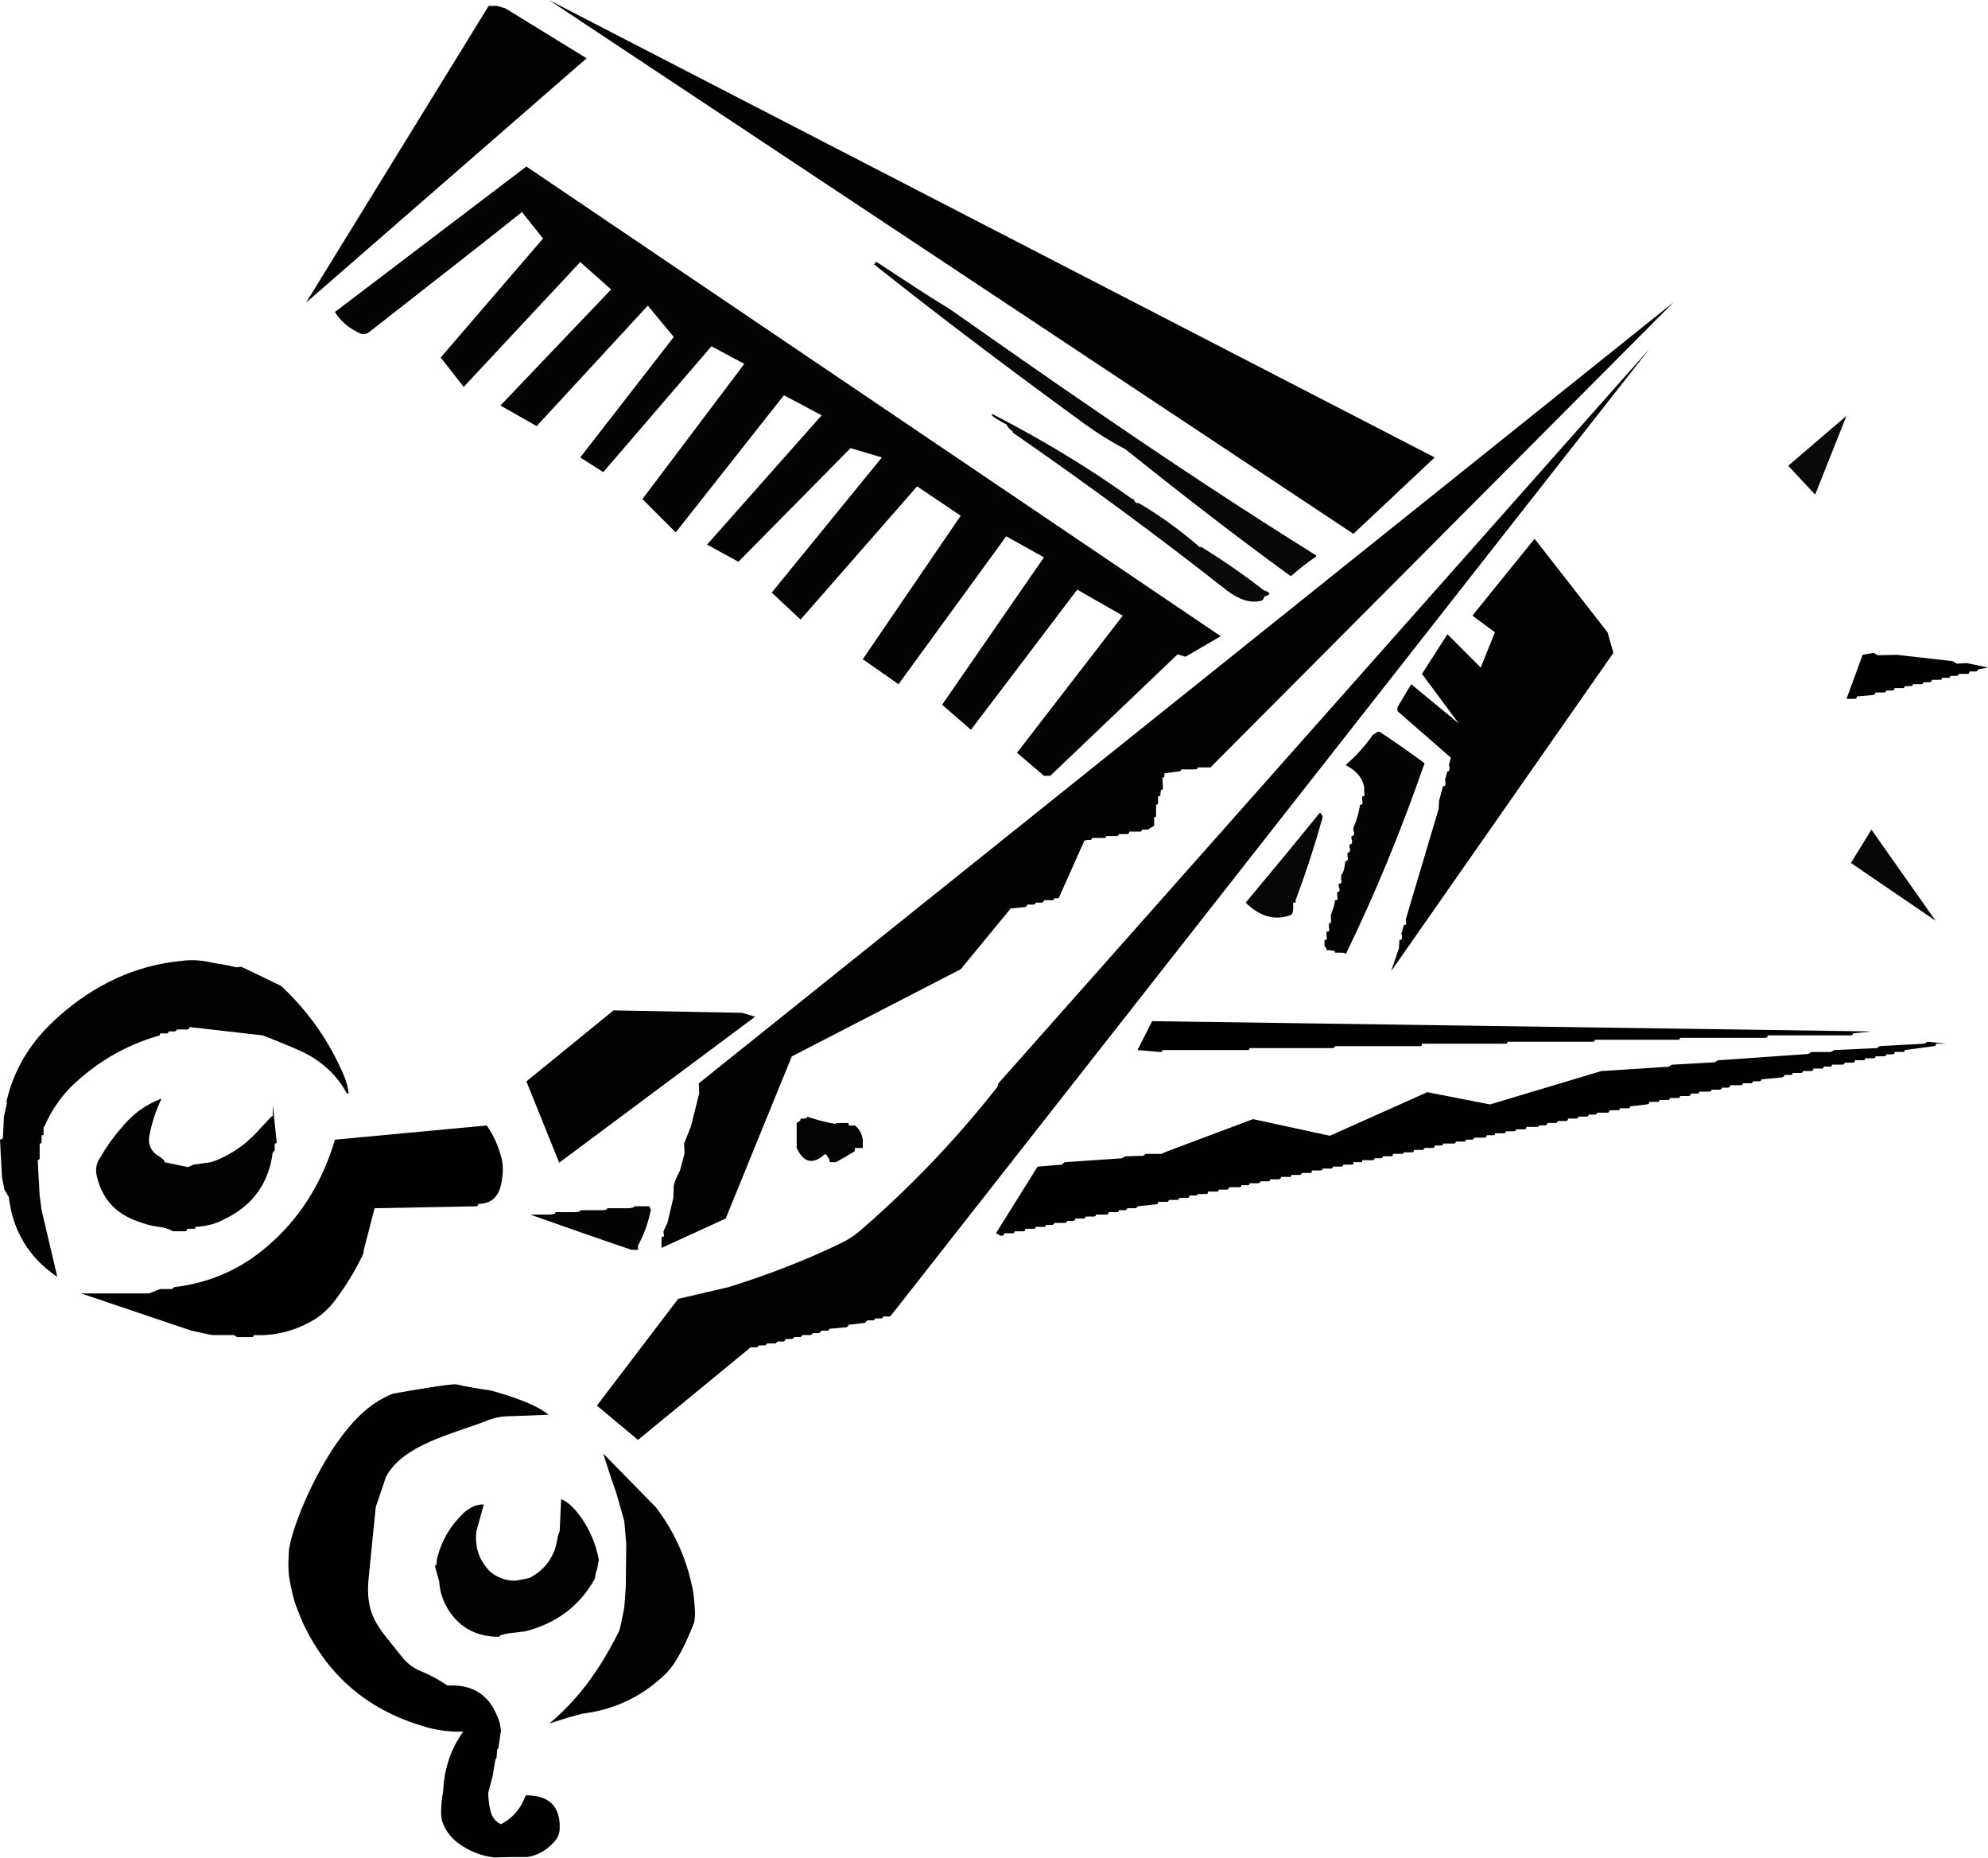<?xml version="1.0" encoding="UTF-8"?><svg xmlns="http://www.w3.org/2000/svg" xmlns:xlink="http://www.w3.org/1999/xlink" height="379.3" preserveAspectRatio="xMidYMid meet" version="1.0" viewBox="0.0 0.0 406.0 379.3" width="406.0" zoomAndPan="magnify"><g id="change1_1"><path d="m268.7,113.7c.1-.1.1-.2.1-.3-15.6-9.7-30.8-19.8-45.8-30.1-9.7-6.6-19.3-13.4-28.9-20.1-5.1-3.1-10-6.4-14.9-9.6-.1-.1-.3-.1-.4-.1 0,.1-.1.2-.1.3-.1.1-.2.1-.3.1 14.1,11.2 28.6,22.1 43.3,32.8 2.5,1.8 5.2,3.5 8.1,5 11,8.8 22.2,17.5 33.6,25.8 0,0 .2.1.3.1 1.6-1.4 3.2-2.7 5-3.9z" fill="#080808"/></g><g id="change2_1"><path d="m257.4,122.7c.4,0 .7-.4.8-.9 1.2-.3 1.4-.7.4-1.1-.2-.1-.2-.1-.4-.1-4.1-3.2-8.3-6.1-12.8-8.9h-.4c-3.8-3.3-7.9-6.3-12.3-8.9-.1,0-.2-.1-.4-.1h-.3c-.2-.3-.4-.5-.5-.8-.2,0-.3-.1-.4-.1-8.9-6.4-18.4-12.1-28.5-17.3v.4c.8.6 1.7,1.1 2.6,1.6 .1.1.2.1.3.1 .3.6.7,1.1 1.2,1.4 .1.1.1.2.1.3 15,10.4 29.6,21.1 43.8,32.3 2.4,1.8 4.7,2.6 6.8,2.1z" fill="#0a0a0a"/></g><g id="change3_1"><path d="m281.9,149.5c-.1,0-.2-.1-.3-.1-.2,0-.3.1-.4.1-.2.1-.3.2-.5.4-.1,0-.3,0-.3.1-1.6,2.3-3.5,4.4-5.6,6.2 2.3,1.2 3.6,2.8 3.8,4.7v.4 .4c.2.7 0,1-.4.9v.4 .4c.2.7 0,1-.5.9v.4c-.3,1.6-.7,3-1.3,4.3v.4c0,.2 0,.3.1.4 .2.6-.1.9-.5.9v.4c0,.2 0,.3.1.4 .1.6 0,.9-.5.9v.4c0,.2 0,.3.1.4 .1.6-.1.9-.5.9v.4 .4c.2.6 0,.9-.4.9 0,.1 0,.2-.1.4-.1,1-.3,1.9-.8,2.5v.5 .4c.2.6 0,.9-.5.8v.5c0,.1 0,.2.1.4 .2.6 0,.9-.4.8v.5 .4c.2.6 0,.9-.5.8v.5c-.2.9-.5,1.7-.8,2.5v.4 .5c.1.6 0,.9-.4.8v.4 .5c.2.6 0,.9-.5.8v.4 .4c.2.7 0,1-.4.9v.9 .4c.2.1.3.3.4.5v.3h.5c.4,0 .8.1 1.2.2v.3h.5 .3c.5,0 .9,0 1.3.1 .1.1.1.1.1.3 6-12.3 11.3-25.2 16-38.7 .1-.1.1-.2.1-.4-3-2.2-6-4.3-9-6.3z" fill="#030303"/></g><g id="change4_1"><path d="m270.1,166.9c0-.2 0-.3-.1-.4-.1-.2-.2-.3-.3-.5-.2,0-.3.1-.3.1-5,6.2-10,12.2-15,18.2 2.8,2.8 5.9,3.7 9,2.6 .5-.1.7-.6.7-1.4v-.4-.8h.5v-.5c2-5.3 3.8-10.8 5.4-16.5 .1-.2.1-.3.1-.4z" fill="#070707"/></g><g id="change5_1"><path d="m174.6,229.8h-.5c-.6.1-.9,0-.8-.5h-.4-.5-1.7v.2c-1.4-.2-3.4-.7-5.9-1.5 0,.2 0,.3-.1.3-.4.1-.8.1-1.2.1 0,.2 0,.3-.1.4-.2.2-.5.3-.7.5v.5 2.9 .4 .8 .5c1.4,3 3.3,3.4 5.6,1.4 .2-.3.5-.1.8.5 .2.2.3.6.4,1h.8 .4c1.3-.7 2.5-1.4 3.8-2.2 0-.1.1-.2.1-.3v-.4h1.2 .4v-.5-.8-.4c-.2-1.3-.8-2.3-1.6-2.9z" fill="#040404"/></g><g id="change3_2"><path d="m124 246.7v0.2c-0.4 0.2-0.8 0.2-1.3 0.2h-4.2c0 0.2 0 0.2-0.1 0.2-0.3 0.2-0.7 0.2-1.2 0.2h-3.8c0 0.2 0 0.3-0.1 0.3-0.3 0.1-0.7 0.2-1.2 0.2h-3.8c6.8 2.4 13.6 4.8 20.4 7.1 0.1 0.1 0.3 0.1 0.4 0.1h1.2v-0.9c1.1-2 2-4.3 2.5-6.8 0.1-0.1 0.1-0.2 0.1-0.4 0-0.1 0-0.3-0.1-0.3 0-0.2-0.1-0.4-0.3-0.5h-3v0.2c-0.4 0.1-0.8 0.2-1.2 0.2h-4.3z" fill="#030303"/></g><g id="change6_1"><path d="m300.7,125.7 4.6,3.4-2.9,7.2-6.8-6.8-5.2,8.1 7.5,10.1-9.7-8-2.8,4.7v.8l10.9,9.5-.4,1.5c.2.4.2.7 0,1.2-.1.1-.2.1-.3.1l-.5,1.7c.1.3.1.6.1.9v.2c-.1.1-.1.1-.1.2h-.4l-.8,3-.1,1.7-6.7,22.5c0,.2 0,.5.1.9 0,0 0,.1-.1.2h-.2c0,.1-.1.1-.2.1l-.5,1.7c.2.4.2.8 0,1.2v.1h-.4l-.1,1.7-1.6,4.7 45.4-65-1.2-4.2-14.9-19.1-12.7,15.7z" fill="#020202"/></g><g id="change3_3"><path d="m118.5,53.5 6.3,5.6-22.6,23.7 7.4,4.2 22.7-24.6 5.3,6.4-19.1,24.6 4.7,3 22.1-25.7 6.7,3.6-20.8,27.6 6.8,6.8 22.1-28 7.7,4.1-23.4,26.4 6.4,3.5 22.9-23.2 6.4,1.9-22.5,27.6 5.9,5.5 23.8-27.2 8.9,6-20,29.3 7.3,5.1 22-30.2 7.7,4.3-20.8,30.1 5.9,5.1 21.7-28.6 9.3,5.3-21.6,28 5.5,4.7h1.3l26-24.8 1.6.5 7.2-4.2-141.8-95.9-39.1,29.7c1.1,1.8 2.7,3.2 4.8,4.2 .8.5 1.5.4 2.2-.1 10.3-8.1 20.8-16.2 31.2-24.5l4.3,5.4-20.9,24.3 4.7,6 23.8-25.5z" fill="#030303"/></g><g id="change6_2"><path d="m101.5,1.2h-1.7l-37.3,60.6 57.3-49.9-16.6-10.2-1.7-.5z" fill="#020202"/></g><g id="change6_3"><path d="m276.4 109 16.6-15.6-180.9-93.4 164.3 109z" fill="#020202"/></g><g id="change7_1"><path d="m382.6,133.3-2.2.4-3.3,9h1.7c.2,0 .2-.1.3-.1 .1-.1.1-.2.1-.4l3.4-.3c.2-.1.2-.1.3-.2s.1-.2.1-.3h1.7c.2,0 .3-.1.4-.1 0-.1.1-.2.1-.3h1.2c.2,0 .3-.1.4-.1 0-.1.1-.2.1-.4h1.7c.1,0 .2,0 .3-.1 0,0 .1-.1.1-.3h1.3c.1,0 .2,0 .2-.1 .1-.1.2-.2.2-.3h1.7c.1,0 .2-.1.3-.1 .1-.1.1-.2.1-.3h1.3c.1,0 .2-.1.3-.1 .1-.1.1-.2.1-.4h1.7c.2,0 .3,0 .3-.1 .1,0 .1-.1.1-.3h1.3c.2,0 .3,0 .3-.1 .1-.1.1-.2.1-.3h1.3c.2,0 .3-.1.3-.1 .1-.1.1-.2.1-.3h1.7c.2,0 .3-.1.4-.1 0-.1.1-.2.1-.4h1.2c.2,0 .3,0 .4-.1 0,0 .1-.1.1-.3l2.1-.4-4.3-.9-2.1.1-.8-.5-11.5-1.3-3.8.1-.9-.5z" fill="#010101"/></g><g id="change2_2"><path d="m365.2 95.1 5.5 5.9 6.4-16.1-11.9 10.2z" fill="#0a0a0a"/></g><g id="change4_2"><path d="m382.2 169.4-4.2 6.8 17.3 11.8-13.1-18.6z" fill="#070707"/></g><g id="change6_4"><path d="m154.2,207.6-2.6-.8-26.3-.5-17.8,14.5 6.7,16.6 40-29.8z" fill="#020202"/></g><g id="change6_5"><path d="m209.4,185.2c.1-.1.2-.1.3-.2 0-.1.1-.2.1-.3h1.3c.1,0 .2-.1.3-.1 0-.1.1-.2.1-.3h1.3c.1,0 .2-.1.2-.1 .1-.1.2-.2.2-.4h1.7c.1,0 .2,0 .3-.1s.1-.1.1-.3h.9l5.1-11.4c0-.2 0-.3.1-.3 .2-.1.4-.2.7-.2h.4c.2,0 .3,0 .4-.1 0,0 .1-.1.1-.3h2.5c.2,0 .2,0 .3-.1s.1-.2.1-.3h2.2c.1,0 .2-.1.3-.1 0-.1.1-.2.1-.3h1.7c.1,0 .2-.1.3-.1 .1-.1.1-.2.1-.4h2.1c.2,0 .3,0 .4-.1 0,0 .1-.1.1-.3h1.2l1.3-.8v-1.7c.1,0 .2-.1.3-.1 .1-.1.1-.2.1-.4v-2.1c.2,0 .3,0 .3-.1 .1-.1.1-.2.1-.3v-1.3c.2,0 .3,0 .4-.1 0-.1.1-.2.1-.3 0-.3 0-.6.1-.8 0-.1.1-.1.2-.2h.2l-.1-2.4c.1,0 .2-.1.3-.1 .1-.1.1-.2.1-.3v-.5l3-.4c.1,0 .2,0 .3-.1s.1-.2.1-.3h3c.1,0 .2-.1.3-.1 .1-.1.1-.2.1-.3h2.6l94.6-95-199.1,159.5 .1,2-1.7,6.8-1.4,3.5 .1,2-.9,3.4-.9,1.9-.4,1.2-.1,2.6-1.2,5.1-.8,1.7v.4c.1.1.1.3.1.5 0,0 0,.1-.1.2h-.2c0,.1-.1.1-.2.1v2.2l13.1-6 13.5-33.1 34.5-17.8 10.2-12.4 3-.3z" fill="#020202"/></g><g id="change6_6"><path d="m203.9,221.2-.2.7c-8.3,10.6-17.5,20.2-27.6,29-1.4,1.3-3,2.3-4.7,3.1-7.3,3.5-14.9,6.4-22.6,8.8l-10.3,2.4-16.6,21.8 8.4,7 23-18.9h1.3c.1-.1.3-.2.4-.4h1.3l.4-.4h1.7l.4-.4h1.3c.2-.2.3-.3.4-.5h1.3c.2-.1.3-.2.4-.4h1.3c.2-.1.3-.3.4-.4h1.7c.2-.2.3-.3.5-.4h1.2l.5-.5h1.2c.2-.1.3-.2.5-.4l3.4-.3c.1-.1.2-.1.3-.2 0-.1.1-.2.1-.3l3.4-.4c.1-.1.2-.3.4-.5h1.3c.1-.1.2-.3.4-.4h1.3c.1-.2.2-.3.4-.4h1.3c.1-.2.2-.3.4-.5l154.6-197-132.9,149.9z" fill="#020202"/></g><g id="change8_1"><path d="m378,211.4c.1,0 .2,0 .3-.1 0,0 .1-.1.1-.3l3.8-.4-146.9-2.1-3,5.9 4.7.4c.1,0 .2,0 .3-.1 0,0 .1-.1.1-.3h17.4c.2,0 .2,0 .3-.1s.1-.2.1-.3h17c.2,0 .2-.1.3-.1 .1-.1.1-.2.1-.3h17.5c.1,0 .2-.1.2-.1 .1-.1.1-.2.1-.4h17.1c.1,0 .2,0 .3-.1 0,0 .1-.1.1-.3h17.4c.1,0 .2,0 .3-.1s.1-.2.1-.3h17c.2,0 .3-.1.3-.1 .1-.1.1-.2.1-.3h17.4c.2,0 .3-.1.4-.1 0-.1.1-.2.1-.4h17z" fill="inherit"/></g><g id="change7_2"><path d="m388.6,214.8c.1,0 .2,0 .3-.1 0,0 .1-.1.1-.3l6-.8c.1,0 .2-.1.3-.1 0-.1.1-.2.1-.4h2.1l-3.8-.4-.7.4-9.1.5-.6.4-8.7.4-.7.4h-4l-.6.4-18.5,1.3-.6.4-8.8.5-.6.4-13.8.9-22.7,6.8-12.8-2.5-19.9,8.9-15.7-3.4-18.1,6.8-.6.3h-3.2l-.6.4-3.6.1-.7.4-11.7.8-.6.5-4.9.4-8.5,13.6c.3.1.6.3.9.5h.4c.2,0 .3-.1.3-.2 .1-.1.1-.2.1-.3h1.7c.2,0 .3,0 .3-.1 .1-.1.1-.2.1-.3h1.7c.2,0 .3-.1.4-.1 0-.1.1-.2.1-.4h1.7c.1,0 .2,0 .3-.1 0,0 .1-.1.1-.3h1.7c.1,0 .2,0 .3-.1s.1-.1.1-.3h1.3c.1,0 .2-.1.3-.2 .1,0 .1-.1.1-.2h2.1c.2,0 .3-.1.4-.1 0-.1.1-.2.1-.3h1.2c.2,0 .3-.1.4-.2 0,0 .1-.1.1-.3h1.7 .2c.1-.2.2-.3.2-.4h1.7c.1,0 .2-.1.3-.1s.1-.2.1-.3h2.1c.2,0 .3-.1.4-.1 0-.1.1-.2.1-.4h1.7c.1,0 .2,0 .3-.1 0,0 .1-.1.1-.3h1.3c.1,0 .2,0 .2-.1 .1-.1.2-.2.2-.3h1.7c.1,0 .2-.1.3-.2 .1,0 .1-.1.1-.2l3.8-.4c.2,0 .3-.1.3-.1 .1-.1.1-.2.1-.4h1.7c.2,0 .3,0 .4-.1 0,0 .1-.2.1-.3h1.7c.1,0 .2-.1.3-.1 0-.1.1-.1.1-.3h1.7c.1,0 .2-.1.3-.1 .1-.1.1-.2.1-.4h1.3c.1,0 .2,0 .3-.1 .1,0 .1-.1.1-.2h1.7c.2,0 .3,0 .3-.1 .1-.2.1-.3.1-.4h1.7c.2,0 .3,0 .4-.1 0-.1.1-.2.1-.3h1.7c.1,0 .2-.1.2-.1 .1-.1.2-.2.2-.4h2.1c.2,0 .3,0 .3-.1 .1,0 .1-.1.1-.3h1.3c.2,0 .2,0 .3-.1s.1-.1.1-.3h1.7c.2,0 .3-.1.4-.1 0-.1.1-.2.1-.3h1.7c.1,0 .2-.1.2-.1 .1-.1.1-.2.1-.3h1.8c.1,0 .2-.1.3-.2 .1,0 .1-.1.1-.3h1.7 .3c.1-.2.1-.3.1-.4h1.7c.2,0 .3-.1.3-.1 .1,0 .1-.2.1-.3h1.7c.2,0 .3-.1.4-.1v-.4h1.8c.1,0 .2,0 .2-.1 .1,0 .2-.1.2-.3h1.7c.1,0 .2,0 .3-.1s.1-.2.1-.3h1.7c.2,0 .3-.1.3-.1 .1-.1.1-.2.1-.3h1.7c.2,0 .3,0 .4-.1v-.4h1.3 .4c0-.1.1-.2.1-.4h2.1c.1,0 .2,0 .3-.1 .1,0 .1-.2.1-.3h1.2c.2,0 .3-.1.4-.1 .1-.1.1-.1.1-.3h1.7c.2,0 .3-.1.3-.1 0-.1.1-.2.1-.4h1.7c.2,0 .2,0 .4-.1 0,0 .1-.1.1-.2h1.7c.1,0 .2-.1.3-.2 0-.1.1-.2.1-.3h1.6c.2,0 .3,0 .4-.2 .1,0 .1-.1.1-.2h1.7c.1,0 .2-.1.3-.1 0-.1.1-.2.1-.4h1.3c.1,0 .2,0 .3-.1 .1,0 .1-.1.1-.3h2.1c.1,0 .3,0 .4-.1 0-.1.1-.1.1-.3h1.6c.2,0 .3-.1.4-.1 0-.1.1-.2.1-.3h1.3c.1,0 .2-.1.2-.2 .1,0 .2-.1.2-.2h2.1c.2,0 .2-.1.3-.2 .1,0 .1-.1.1-.3h1.3 .3c.1-.1.1-.2.1-.4h1.7c.2,0 .3,0 .4-.1 0,0 .1-.2.1-.3h1.7c.1,0 .2-.1.3-.1 0-.1.1-.1.1-.3h1.7c.1,0 .2-.1.3-.1 .1-.1.1-.2.1-.4h2.1c.2,0 .3,0 .4-.1 0,0 .1-.1.1-.2h1.2c.2,0 .3-.1.4-.2 0-.1.1-.2.1-.3h1.7c.1,0 .2,0 .3-.1 0-.1.1-.2.1-.3h1.7c.1,0 .2-.1.3-.1 .1-.1.1-.2.1-.4h1.7c.1,0 .2,0 .3-.1 .1,0 .1-.1.1-.3h1.7c.2,0 .2,0 .3-.1s.1-.1.1-.3h1.3c.2,0 .3-.1.3-.1 .1-.1.1-.2.1-.3h2.2c.1,0 .2-.1.2-.1 .1-.1.2-.2.2-.4h1.7c.1,0 .2,0 .3-.1 .1,0 .1-.1.1-.3h1.7c.2,0 .2,0 .3-.1s.1-.2.1-.3l3.5-.4c.1,0 .2-.1.3-.1 0-.1.1-.2.1-.4h1.7c.1,0 .2,0 .3-.1 0,0 .1-.1.1-.3h1.7c.1,0 .2,0 .3-.1s.1-.2.1-.3h1.7c.2,0 .3-.1.3-.1 .1-.1.1-.2.1-.3h1.7c.2,0 .3-.1.4-.1 0-.1.1-.2.1-.4h1.2c.2,0 .3,0 .4-.1 0,0 .1-.1.1-.3h2.1c.1,0 .2,0 .3-.1s.1-.2.1-.3h1.7c.1,0 .2-.1.3-.1 .1-.1.1-.2.1-.3h1.3c.1,0 .2-.1.3-.1 .1-.1.1-.2.1-.4h2.1c.2,0 .3,0 .4-.1 0,0 .1-.1.1-.3h1.7c.1,0 .2,0 .2-.1 .1-.1.2-.2.2-.3h1.3c.1,0 .2-.1.3-.1 0-.1.1-.2.1-.3l4.2-.4c.2-.1.3-.1.4-.2 0,0 .1-.1.1-.3h1.2c.2,0 .3,0 .4-.1 0-.1.1-.2.1-.3h1.7c.1,0 .2-.1.3-.1 0-.1.1-.2.1-.3h1.7c.1,0 .2-.1.3-.1 .1-.1.1-.2.1-.4h1.7c.2,0 .3,0 .3-.1 .1,0 .1-.1.1-.3h1.3c.2,0 .3,0 .3-.1 .1-.1.1-.2.1-.3h2.2c.1,0 .2-.1.3-.1 0-.1.1-.2.1-.3h1.7c.1,0 .2-.1.3-.1 .1-.1.1-.2.1-.4h1.7c.1,0 .2,0 .3-.1s.1-.1.1-.3h1.7c.2,0 .2,0 .3-.1s.1-.2.1-.3h1.7c.2,0 .3-.1.4-.1 0-.1.1-.2.1-.3h1.2c.2,0 .3-.1.4-.1 0-.1.1-.2.1-.4h1.7z" fill="#010101"/></g><g id="change6_7"><path d="m57.4,201.3-8.1-3.9-1.1.1-1.7-.4-3-.5c-1.9-.5-4.1-.7-6.5-.4-9.3.9-17.7,4.8-25.2,11.5-1.2,1.1-2.2,2.1-3.3,3.3-3.5,4-5.9,8.5-7.1,13.6 0,.2-.1.5 0,.7l-.6,2.7-.2,4.3c-.1,0-.1.1-.1.2-.1.1-.1.1-.2.1s-.2.1-.3.1l.4,7.6 .5,2.6 .9,1.5c.8,7 4.2,12.5 9.9,16.3l-3.2-13.6-.4-3-.4-7.2c.1,0 .1,0 .2-.1 .1,0 .2-.2.2-.3v-3c.1,0 .2,0 .3-.1s.1-.1.1-.3v-1.3h.3c.1-.1.1-.2.1-.4v-1.3c.2-.1.3-.3.3-.4 1.3-2.9 3-5.4 5.1-7.6 5.1-5 11.1-8.6 18-10.6 .2,0 .3-.1.3-.1 0-.1.1-.2.1-.4h1.3c.1,0 .2,0 .3-.1s.1-.2.1-.3h1.2c.2,0 .3-.1.4-.2 .1,0 .1-.1.1-.2h2.1c.2,0 .3-.1.4-.1 0-.1.1-.2.1-.4l14.9,1.7c2.5.9 5,2 7.6,3.1 4.2,1.9 7.5,4.8 9.6,8.7 .1,0 .2.1.4.1-.1-1.1-.4-2.2-.8-3.3-3-7.2-7.4-13.5-13-18.7z" fill="#020202"/></g><g id="change7_3"><path d="m47.8,272.6 .6.4h3c.2,0 .3,0 .3-.1 .1-.1.1-.2.1-.3 4.5.2 8.7-.9 12.6-3.3 1.4-.9 2.7-2.1 3.8-3.5 2.3-3 4.2-6.1 5.8-9.4 .2-.4.3-.8.3-1.2l2.2-8.5 20.8-.4c.1,0 .2,0 .2-.1 .1-.1.2-.2.2-.4 2.5,0 4-1.3 4.6-3.8 .5-2.2.5-4.2.1-5.6-.6-2.4-1.6-4.6-3-6.6l-31,2.9c-2.4,8.1-6.5,15.1-12.6,20.7-5.8,5.4-12.5,8.5-20.2,9.4l-.5.4h-2.4l-2.3.9h-13.8l22.5,7.6 4.2.9h4.5z" fill="#010101"/></g><g id="change6_8"><path d="m55.7,225.5v2.4c-.1,0-.3.1-.4.2-.8.9-1.7,1.8-2.5,2.7-.9,1-1.8,1.8-2.7,2.6-2.1,1.7-4.4,3-7,3.9l-3.6.5-1.1.5-4.8-1c0-.2-.1-.4-.2-.5-.4-.4-.9-.7-1.4-1-1.3-1-1.8-2.3-1.5-3.9 .5-2.6 1.3-5.1 2.5-7.6-3.2,1.2-6,3.2-8.2,6-1.7,1.9-3.1,3.9-4.3,6-.8,1.1-1,2.3-.8,3.5 1,4.8 3.8,8 8.5,9.6 1.3.5 2.7.9 4.2,1.1 1.1.1 2.1.4 2.9.9h2.5c.2,0 .2-.1.3-.1 .1-.1.1-.2.1-.4h1.3c.2,0 .3,0 .3-.1 .1,0 .1-.1.1-.3 2.2-.1 4.2-.6 6-1.6 5.8-2.8 9-7.4 9.8-13.6 .1,0 .2-.1.2-.2 .1-.1.2-.2.2-.3v-1.3c.1,0 .2,0 .3-.1s.1-.1.1-.3l-.8-7.6z" fill="#020202"/></g><g id="change6_9"><path d="m141.8,331.2c.1-.9.2-1.7.1-2.6-.1-1.7-.2-3.3-.6-4.9-1.3-6-3.8-11.3-7.4-16l-10.7-10.9 1.7,5.3 .9,2.5 1.7,6 .4,4.7-.1,8.7-.3,4.2-.6,3-.4,1.7c-1.3,2.6-2.8,5.4-4.7,8.2-2.7,4.1-5.9,7.7-9.6,10.8l3.8-1.2 2.9-.8c6.5-.8 12.1-3.4 16.9-8 3.2-2.9 5.9-10.6 6-10.7z" fill="#020202"/></g><g id="change7_4"><path d="m80.208,284.562c-2.2.9-4.1,2.1-5.8,3.6-8.7,7.6-15.123,24.335-15.4,28.5s0,5.4.5,7.7c.2,1.1.5,2.2.9,3.4 .5,1.3 1,2.6 1.6,3.9 4.9,10.3 12.8,17.2 23.8,20.6 3,1 5.899,1.4 8.8,1.3-2.6,3.6-3.9,7.7-4.1,12.1 0,0-.801,4.3-.2,6.2 .6,1.8 1.7,3.3 3.3,4.5 2.2,1.6 4.7,2.6 7.4,2.9 2.199-.1 4.399-.1 6.699-.1 2-.3 3.801-1.3 5.301-2.9 .899-.9 1.3-1.9 1.3-3 .1-4.5-2.2-6.7-6.9-6.7-.3.6-.6,1.3-.899,1.9-1,1.7-2.4,3.1-4.2,4-1.101-.5-1.8-1.4-2.101-2.6s-.5-2.5-.5-3.8l.9-3.4 .555-3.319 .245-.48c0,0 .101-1.7.2-1.8 0,.1 0,.1.1,0 0,0 0-.1.101-.2v-.1l.5-3.4c-.101-1-.3-2-.7-2.8-1.8-4.6-5.2-6.7-10.2-6.4-1.884-1.256-3.588-2.195-5.6-3-1.4-.6-2.601-1.5-3.5-2.6-5.3-6.7-7.935-8.584-6.935-17.285l1.374-13.617 2.081-6.104c3.455-6.622 13.78-8.794 20.379-11.394 1.601-.7 3.301-1 5.101-1l7.7-.3c-3.2-2.8-12-5-12-5-2.301-.3-4.601-.7-6.801-1.2-1.001-.201-10.2,1.399-13,1.899z" fill="#010101"/></g><g id="change6_10"><path d="m88.8,319.7 .9,3.2c.1,2.1.8,4.1 2,6 2.3,3.5 5.7,5.3 10.2,5.3 .2-.7 4-.9 5.3-1.1 6.4-1.6 11.2-5.2 14.3-10.8 0,0 .2-1.6.4-1.7l.4-2.1c-.6-3.3-1.9-6.3-3.8-8.9-1.3-1.8-2.6-3-3.9-3.5l-.3,6.5c-.2.5-.3.8-.4,1.2-.5,3.9-2.5,6.7-5.8,8.4l-2.5.5c-.8.1-1.6,0-2.4-.2-1.2-.3-2.3-.9-3.2-1.7-2.2-2.3-3.1-5-2.7-8.2l1.5-5.4c-1.4-.1-2.7.5-4.1,1.7-2.7,2.6-4.6,5.7-5.5,9.6 0,.1.1,1.2-.4,1.2z" fill="#020202"/></g></svg>